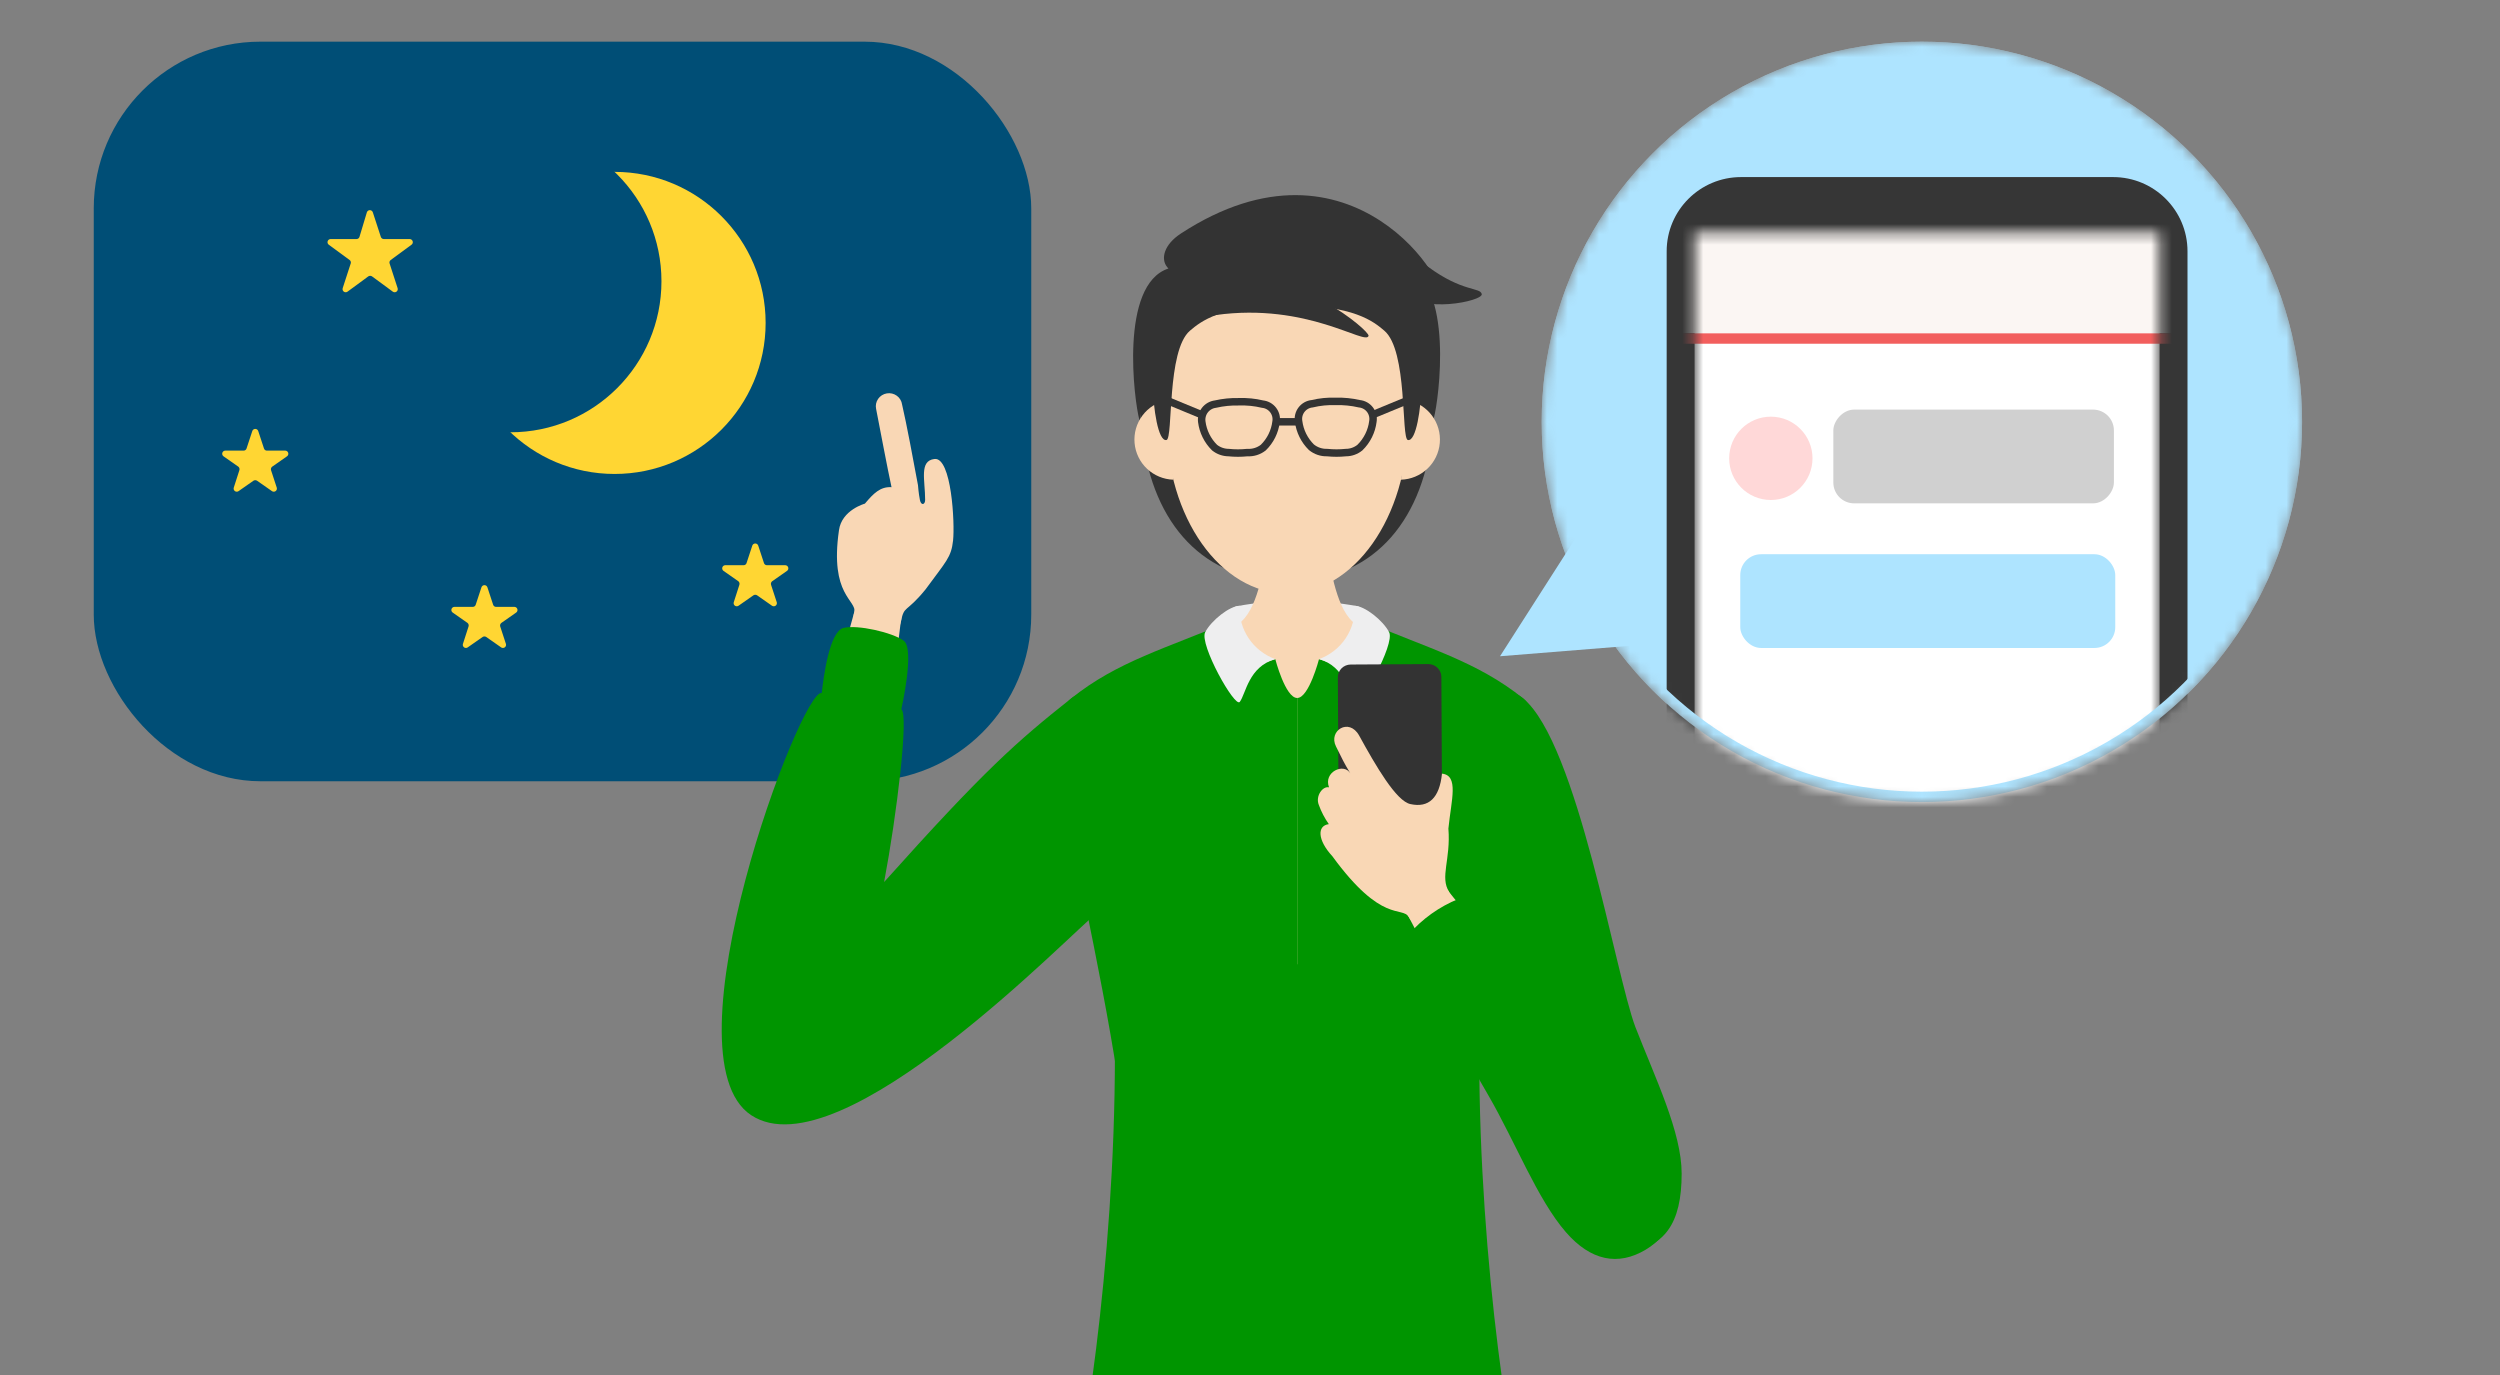 <svg width="240" height="132" viewBox="0 0 240 132" fill="none" xmlns="http://www.w3.org/2000/svg">
<rect x="0" y="0" width="240" height="132" fill="#808080" stroke="none"/>
<g clip-path="url(#clip0_4241_27369)">
<rect x="9" y="4" width="90" height="71" rx="16" fill="#004E76"/>
<path d="M59 45.5C67.008 45.5 73.5 39.008 73.5 31C73.5 22.992 67.008 16.5 59 16.5C50.992 16.5 44.5 22.992 44.5 31C44.5 39.008 50.992 45.5 59 45.5Z" fill="#FFD633"/>
<path d="M49 41.5C57.008 41.5 63.5 35.008 63.5 27C63.5 18.992 57.008 12.5 49 12.5C40.992 12.5 34.5 18.992 34.5 27C34.5 35.008 40.992 41.5 49 41.5Z" fill="#004E76"/>
<path d="M24.22 41.38C24.24 41.32 24.278 41.268 24.329 41.231C24.38 41.194 24.442 41.174 24.505 41.174C24.568 41.174 24.63 41.194 24.681 41.231C24.732 41.268 24.77 41.32 24.79 41.38L25.34 43.05C25.357 43.111 25.394 43.164 25.445 43.202C25.495 43.24 25.557 43.26 25.62 43.26H27.39C27.452 43.262 27.512 43.283 27.562 43.321C27.611 43.358 27.648 43.41 27.666 43.47C27.685 43.529 27.685 43.593 27.666 43.652C27.647 43.711 27.61 43.763 27.56 43.8L26.13 44.8C26.079 44.838 26.041 44.892 26.021 44.953C26.002 45.013 26.001 45.079 26.02 45.14L26.57 46.82C26.587 46.88 26.586 46.943 26.566 47.002C26.546 47.061 26.508 47.112 26.457 47.148C26.407 47.184 26.346 47.204 26.284 47.204C26.222 47.205 26.161 47.186 26.11 47.15L24.68 46.15C24.628 46.116 24.567 46.098 24.505 46.098C24.443 46.098 24.382 46.116 24.33 46.15L22.9 47.15C22.849 47.186 22.788 47.205 22.726 47.204C22.664 47.204 22.604 47.184 22.553 47.148C22.503 47.112 22.465 47.061 22.444 47.002C22.424 46.943 22.422 46.88 22.44 46.82L22.98 45.14C23 45.08 23.001 45.015 22.983 44.954C22.966 44.894 22.93 44.84 22.88 44.8L21.45 43.8C21.4 43.763 21.363 43.711 21.344 43.652C21.325 43.593 21.325 43.529 21.344 43.47C21.362 43.41 21.399 43.358 21.448 43.321C21.498 43.283 21.558 43.262 21.62 43.26H23.39C23.453 43.26 23.515 43.24 23.565 43.202C23.616 43.164 23.652 43.111 23.67 43.05L24.22 41.38Z" fill="#FFD633"/>
<path d="M35.22 20.38C35.24 20.32 35.278 20.268 35.329 20.231C35.38 20.194 35.442 20.174 35.505 20.174C35.568 20.174 35.63 20.194 35.681 20.231C35.732 20.268 35.77 20.32 35.79 20.38L36.56 22.74C36.579 22.802 36.618 22.855 36.67 22.893C36.723 22.931 36.786 22.951 36.85 22.95H39.34C39.402 22.952 39.462 22.973 39.512 23.011C39.561 23.049 39.598 23.101 39.617 23.16C39.635 23.219 39.635 23.283 39.616 23.342C39.597 23.401 39.56 23.453 39.51 23.49L37.51 24.96C37.459 24.996 37.42 25.047 37.4 25.107C37.38 25.166 37.38 25.23 37.4 25.29L38.17 27.66C38.191 27.72 38.192 27.786 38.173 27.846C38.154 27.907 38.116 27.961 38.065 27.998C38.013 28.036 37.951 28.057 37.888 28.057C37.824 28.058 37.762 28.038 37.71 28L35.71 26.53C35.658 26.496 35.597 26.478 35.535 26.478C35.473 26.478 35.412 26.496 35.36 26.53L33.36 28C33.309 28.038 33.246 28.058 33.183 28.057C33.119 28.057 33.057 28.036 33.006 27.998C32.954 27.961 32.917 27.907 32.898 27.846C32.879 27.786 32.88 27.72 32.9 27.66L33.67 25.29C33.69 25.23 33.69 25.166 33.67 25.107C33.65 25.047 33.612 24.996 33.56 24.96L31.56 23.49C31.51 23.453 31.473 23.401 31.454 23.342C31.435 23.283 31.435 23.219 31.454 23.16C31.472 23.101 31.509 23.049 31.558 23.011C31.608 22.973 31.668 22.952 31.73 22.95H34.22C34.285 22.951 34.348 22.931 34.4 22.893C34.452 22.855 34.491 22.802 34.51 22.74L35.22 20.38Z" fill="#FFD633"/>
<path d="M46.22 56.38C46.24 56.32 46.278 56.268 46.329 56.231C46.38 56.194 46.442 56.174 46.505 56.174C46.568 56.174 46.63 56.194 46.681 56.231C46.732 56.268 46.77 56.32 46.79 56.38L47.34 58.05C47.357 58.111 47.394 58.164 47.445 58.202C47.495 58.24 47.557 58.26 47.62 58.26H49.39C49.452 58.262 49.512 58.283 49.562 58.321C49.611 58.358 49.648 58.41 49.666 58.47C49.685 58.529 49.685 58.593 49.666 58.652C49.647 58.711 49.61 58.763 49.56 58.8L48.13 59.8C48.079 59.838 48.041 59.892 48.021 59.953C48.002 60.013 48.001 60.079 48.02 60.14L48.57 61.82C48.587 61.88 48.586 61.943 48.566 62.002C48.545 62.061 48.508 62.112 48.457 62.148C48.407 62.184 48.346 62.204 48.284 62.204C48.222 62.205 48.161 62.186 48.11 62.15L46.68 61.15C46.628 61.116 46.567 61.098 46.505 61.098C46.443 61.098 46.382 61.116 46.33 61.15L44.9 62.15C44.849 62.186 44.788 62.205 44.726 62.204C44.664 62.204 44.603 62.184 44.553 62.148C44.502 62.112 44.465 62.061 44.444 62.002C44.424 61.943 44.422 61.88 44.44 61.82L44.98 60.14C45 60.08 45.001 60.015 44.983 59.954C44.966 59.894 44.929 59.84 44.88 59.8L43.45 58.8C43.4 58.763 43.363 58.711 43.344 58.652C43.325 58.593 43.325 58.529 43.344 58.47C43.362 58.41 43.399 58.358 43.448 58.321C43.498 58.283 43.558 58.262 43.62 58.26H45.39C45.453 58.26 45.515 58.24 45.565 58.202C45.616 58.164 45.653 58.111 45.67 58.05L46.22 56.38Z" fill="#FFD633"/>
<path d="M72.22 52.38C72.24 52.32 72.278 52.268 72.329 52.231C72.38 52.194 72.442 52.174 72.505 52.174C72.568 52.174 72.63 52.194 72.681 52.231C72.732 52.268 72.77 52.32 72.79 52.38L73.34 54.05C73.357 54.111 73.394 54.164 73.445 54.202C73.495 54.24 73.557 54.26 73.62 54.26H75.39C75.452 54.262 75.512 54.283 75.562 54.321C75.611 54.358 75.648 54.41 75.666 54.47C75.685 54.529 75.685 54.593 75.666 54.652C75.647 54.711 75.61 54.763 75.56 54.8L74.13 55.8C74.079 55.838 74.041 55.892 74.021 55.953C74.001 56.013 74.001 56.079 74.02 56.14L74.57 57.82C74.587 57.88 74.586 57.943 74.566 58.002C74.546 58.061 74.507 58.112 74.457 58.148C74.406 58.184 74.346 58.204 74.284 58.204C74.222 58.205 74.161 58.186 74.11 58.15L72.68 57.15C72.628 57.116 72.567 57.098 72.505 57.098C72.443 57.098 72.382 57.116 72.33 57.15L70.9 58.15C70.849 58.186 70.788 58.205 70.726 58.204C70.664 58.204 70.603 58.184 70.553 58.148C70.502 58.112 70.465 58.061 70.444 58.002C70.424 57.943 70.422 57.88 70.44 57.82L70.98 56.14C71 56.08 71.001 56.015 70.983 55.954C70.966 55.894 70.93 55.84 70.88 55.8L69.45 54.8C69.4 54.763 69.363 54.711 69.344 54.652C69.325 54.593 69.325 54.529 69.344 54.47C69.362 54.41 69.399 54.358 69.448 54.321C69.498 54.283 69.558 54.262 69.62 54.26H71.39C71.453 54.26 71.515 54.24 71.565 54.202C71.616 54.164 71.653 54.111 71.67 54.05L72.22 52.38Z" fill="#FFD633"/>
<g clip-path="url(#clip1_4241_27369)">
<g clip-path="url(#clip2_4241_27369)">
<path d="M146.467 154.198V154.088C146.467 153.986 146.467 153.884 146.467 153.781C146.307 143.074 140.097 134.136 140.097 123.378C140.097 119.291 138.473 115.371 135.584 112.481C132.694 109.591 128.774 107.967 124.687 107.967C120.6 107.967 116.68 109.591 113.79 112.481C110.9 115.371 109.277 119.291 109.277 123.378C109.277 134.136 103.067 143.066 102.906 153.774C102.906 153.876 102.906 153.979 102.906 154.088V154.198C102.906 171.751 105.832 273.64 107.36 273.64H118.697C119.933 273.64 120.16 243.449 121.41 215.861C122.478 192.545 124.701 169.535 124.701 169.535C124.701 169.535 126.896 192.545 127.993 215.861C129.258 243.485 129.455 273.64 130.706 273.64H142.05C143.586 273.64 146.497 171.751 146.497 154.198H146.467Z" fill="#001D6D"/>
</g>
</g>
<path d="M113.381 28.996C109.724 31.087 109.578 41.034 109.388 40.339C108.876 38.504 107.443 27.321 112.167 25.777C115.071 24.827 115.707 27.672 113.381 28.996Z" fill="#333333"/>
<path d="M133.655 28.82C137.312 30.912 137.451 40.859 137.641 40.164C138.153 38.328 139.587 27.145 134.862 25.602C131.958 24.651 131.337 27.496 133.655 28.82Z" fill="#333333"/>
<path d="M123.569 20.117C117.557 20.117 114.01 22.662 111.97 26.099C108.89 31.285 109.234 38.489 109.673 41.963C110.719 50.308 115.524 55.808 123.569 55.808C131.615 55.808 136.412 50.308 137.466 41.963C138.19 36.193 138.665 20.117 123.569 20.117Z" fill="#333333"/>
<path d="M112.643 46.051C111.698 46.023 110.798 45.648 110.111 44.999C109.425 44.35 109.001 43.472 108.919 42.53C108.838 41.589 109.105 40.651 109.671 39.894C110.236 39.136 111.059 38.613 111.985 38.423" fill="#F9D7B5"/>
<path d="M135.155 38.423C136.08 38.613 136.904 39.136 137.469 39.894C138.034 40.651 138.301 41.589 138.22 42.53C138.139 43.472 137.714 44.35 137.028 44.999C136.342 45.648 135.441 46.023 134.496 46.051" fill="#F9D7B5"/>
<path d="M135.155 40.596C135.155 49.65 129.969 56.978 123.57 56.978C117.17 56.978 111.984 49.665 111.984 40.596V35.805C111.984 32.732 113.205 29.786 115.378 27.613C117.55 25.44 120.497 24.22 123.57 24.22C126.642 24.22 129.589 25.44 131.761 27.613C133.934 29.786 135.155 32.732 135.155 35.805V40.596Z" fill="#F9D7B5"/>
<path d="M119.737 43.448C119.142 43.51 118.541 43.51 117.945 43.448C117.456 43.444 116.983 43.276 116.6 42.972C115.924 42.306 115.492 41.434 115.371 40.493C115.344 40.296 115.357 40.096 115.408 39.904C115.459 39.711 115.547 39.531 115.668 39.374C115.789 39.216 115.941 39.084 116.113 38.984C116.285 38.885 116.476 38.821 116.673 38.796C117.416 38.626 118.178 38.55 118.94 38.569C119.703 38.542 120.465 38.618 121.207 38.796C121.406 38.816 121.599 38.877 121.774 38.975C121.948 39.073 122.101 39.205 122.222 39.364C122.343 39.523 122.431 39.706 122.479 39.9C122.527 40.094 122.535 40.296 122.502 40.493C122.387 41.435 121.953 42.31 121.273 42.972C120.836 43.312 120.29 43.481 119.737 43.448V43.448Z" stroke="#333333" stroke-width="0.717" stroke-miterlimit="10"/>
<path d="M115.363 39.82L111.984 38.423" stroke="#333333" stroke-width="0.717" stroke-miterlimit="10"/>
<path d="M127.409 43.448C128.005 43.51 128.605 43.51 129.201 43.448C129.691 43.448 130.166 43.28 130.547 42.972C131.237 42.3 131.679 41.413 131.798 40.456C131.831 40.259 131.823 40.057 131.775 39.863C131.727 39.669 131.639 39.487 131.518 39.328C131.397 39.169 131.244 39.036 131.069 38.938C130.895 38.841 130.702 38.78 130.503 38.76C129.757 38.589 128.993 38.513 128.228 38.533C127.466 38.506 126.703 38.582 125.961 38.76C125.762 38.78 125.569 38.841 125.395 38.938C125.22 39.036 125.068 39.169 124.946 39.328C124.825 39.487 124.738 39.669 124.689 39.863C124.641 40.057 124.634 40.259 124.667 40.456C124.787 41.397 125.22 42.27 125.895 42.936C126.322 43.283 126.859 43.465 127.409 43.448V43.448Z" stroke="#333333" stroke-width="0.717" stroke-miterlimit="10"/>
<path d="M131.768 39.82L135.155 38.423" stroke="#333333" stroke-width="0.717" stroke-miterlimit="10"/>
<path d="M122.538 40.493H124.63" stroke="#333333" stroke-width="0.717" stroke-miterlimit="10"/>
<path d="M132.587 26.582C130.145 24.284 126.919 23.005 123.566 23.005C120.213 23.005 116.986 24.284 114.544 26.582C113.186 27.912 112.134 29.523 111.463 31.302C110.793 33.08 110.518 34.984 110.66 36.88C110.712 39.228 111.18 42.409 111.984 42.241C112.642 42.102 111.984 33.662 114.237 31.746C115.268 30.875 117.162 29.288 123.569 29.288C129.976 29.288 131.871 30.875 132.895 31.746C135.154 33.662 134.496 42.102 135.154 42.241C135.952 42.409 136.42 39.228 136.471 36.88C136.615 34.984 136.342 33.08 135.671 31.3C135 29.521 133.947 27.911 132.587 26.582Z" fill="#333333"/>
<path d="M116.885 25.456C126.554 20.621 136.83 29.844 138.227 28.82C139.624 27.796 129.882 11.647 113.36 22.421C110.134 24.534 111.941 27.921 116.885 25.456Z" fill="#333333"/>
<path d="M137.064 25.587C140.413 28.067 142.117 27.562 142.249 28.235C142.381 28.908 136.325 30.181 134.767 27.986C133.004 25.507 134.943 24.015 137.064 25.587Z" fill="#333333"/>
<path d="M116.695 30.246C125.544 29.01 131.11 33.216 131.381 32.243C131.52 31.768 124.476 25.778 117.309 26.487C112.782 26.933 112.57 30.802 116.695 30.246Z" fill="#333333"/>
<path d="M124.53 67.006V57.666C122.605 57.664 120.684 57.838 118.791 58.185C116.147 58.734 124.53 67.006 124.53 67.006Z" fill="#EEEEEF"/>
<path d="M124.531 67.006V57.666C126.453 57.664 128.372 57.838 130.262 58.185C132.906 58.734 124.531 67.006 124.531 67.006Z" fill="#EEEEEF"/>
<path d="M88.311 47.997C88.415 48.546 88.807 48.48 88.814 47.997C88.814 46.096 88.222 44.245 89.703 44.062C91.354 43.85 91.673 50.257 91.495 51.888C91.317 53.519 90.829 53.878 88.851 56.584C86.948 58.924 86.808 58.047 86.482 59.714L82.024 58.829C82.275 57.564 79.624 57.22 80.543 50.894C80.809 48.955 83.031 48.348 83.031 48.348C83.853 47.368 84.512 46.703 85.586 46.769C85.208 45.035 84.423 40.881 84.105 39.25C84.07 39.086 84.07 38.916 84.103 38.751C84.137 38.587 84.204 38.43 84.3 38.292C84.396 38.153 84.519 38.035 84.662 37.944C84.806 37.854 84.966 37.793 85.134 37.765C85.301 37.737 85.473 37.742 85.638 37.781C85.804 37.82 85.96 37.892 86.097 37.992C86.233 38.091 86.349 38.217 86.435 38.362C86.522 38.506 86.578 38.667 86.6 38.833C87 40.53 87.733 44.435 88.126 46.578C88.185 47.325 88.281 47.858 88.311 47.997Z" fill="#F9D7B5"/>
<path d="M140.126 122.108C140.126 93.943 147.872 77.077 147.872 73.479C147.872 68.63 145.021 66.392 140.185 64.132C137.801 63.02 133.224 61.206 130.558 60.131C128.537 59.327 127.848 55.267 127.47 53.007L126.13 43.975H122.894L121.568 52.978C121.19 55.238 120.509 59.297 118.48 60.102C115.829 61.148 111.252 63.027 108.853 64.102C104.017 66.362 101.174 68.6 101.174 73.45C101.174 77.048 108.912 93.928 108.912 122.079L140.126 122.108Z" fill="#F9D7B5"/>
<path d="M72.115 97.907L79.372 106.12L114.118 79.162L103.854 67.547L72.115 97.907Z" fill="#F9D7B5"/>
<path d="M75.744 107.466C78.79 107.466 81.261 105.027 81.261 102.017C81.261 99.008 78.79 96.569 75.744 96.569C72.697 96.569 70.227 99.008 70.227 102.017C70.227 105.027 72.697 107.466 75.744 107.466Z" fill="#F9D7B5"/>
<path d="M108.986 81.063C113.297 81.063 116.792 77.612 116.792 73.354C116.792 69.097 113.297 65.646 108.986 65.646C104.676 65.646 101.181 69.097 101.181 73.354C101.181 77.612 104.676 81.063 108.986 81.063Z" fill="#F9D7B5"/>
<path d="M146.236 67.057C141.792 63.481 137.023 62.223 131.003 59.641L127.545 63.576L126.626 63.276C126.626 63.276 125.656 67.006 124.531 67.006V122.108H140.126C140.126 97.922 150.679 70.641 146.236 67.057Z" fill="#009500"/>
<path d="M102.825 67.057C107.268 63.481 112.037 62.223 118.051 59.641L121.509 63.576L122.427 63.276C122.427 63.276 123.397 67.006 124.53 67.006V122.108H108.927C108.927 97.922 98.374 70.641 102.825 67.057Z" fill="#009500"/>
<path d="M115.696 60.694C115.111 61.85 118.569 68.008 119.021 67.379C119.606 66.596 119.865 63.993 122.427 63.276C121.379 62.894 120.482 62.191 119.866 61.27C119.251 60.349 118.95 59.258 119.006 58.156C118.051 58.164 116.281 59.56 115.696 60.694Z" fill="#EEEEEF"/>
<path d="M133.358 60.694C133.943 61.85 130.484 68.008 130.04 67.379C129.448 66.596 129.188 63.993 126.626 63.276C127.674 62.894 128.572 62.191 129.187 61.27C129.802 60.349 130.104 59.258 130.048 58.156C131.01 58.164 132.773 59.56 133.358 60.694Z" fill="#EEEEEF"/>
<path d="M81.164 103.063L70.33 100.964L81.994 58.815L86.474 59.685L81.164 103.063Z" fill="#F9D7B5"/>
<path d="M84.237 61.506C85.501 61.506 86.526 60.494 86.526 59.246C86.526 57.998 85.501 56.986 84.237 56.986C82.974 56.986 81.949 57.998 81.949 59.246C81.949 60.494 82.974 61.506 84.237 61.506Z" fill="#F9D7B5"/>
<path d="M75.744 107.466C78.79 107.466 81.261 105.027 81.261 102.017C81.261 99.008 78.79 96.569 75.744 96.569C72.697 96.569 70.227 99.008 70.227 102.017C70.227 105.027 72.697 107.466 75.744 107.466Z" fill="#F9D7B5"/>
<path d="M84.875 84.676C94.502 73.918 97.634 71.168 102.825 67.057C107.269 63.51 111.601 83.038 105.232 87.726C103.01 89.35 80.698 112.703 72.123 107.064C63.547 101.425 76.958 65.902 78.884 66.538C79.061 64.995 79.624 60.628 80.965 60.285C82.305 59.941 85.66 60.709 86.756 61.506C87.852 62.303 86.526 68.088 86.526 68.088C87.267 68.542 86.089 78.277 84.875 84.676Z" fill="#009500"/>
<path d="M124.53 147.7C124.53 150.077 125.715 151.576 129.418 152.088C136.512 153.126 142.807 152.249 145.177 151.459C147.843 150.567 147.902 150.362 146.984 147.195C145.177 140.978 142.007 121.516 142.007 101.249C142.007 89.679 107.031 89.679 107.031 101.249C107.031 121.523 103.869 140.985 102.062 147.231C101.152 150.398 101.203 150.603 103.869 151.495C106.246 152.285 112.534 153.163 119.628 152.124C123.346 151.576 124.53 150.077 124.53 147.7Z" fill="#009500"/>
<path d="M160.335 112.44L149.968 116.17L132.728 75.995L147.391 70.721L160.335 112.44Z" fill="#003900"/>
<path d="M155.152 119.753C158.198 119.753 160.669 117.314 160.669 114.305C160.669 111.295 158.198 108.856 155.152 108.856C152.105 108.856 149.635 111.295 149.635 114.305C149.635 117.314 152.105 119.753 155.152 119.753Z" fill="#F9D7B5"/>
<path d="M140.059 81.063C144.37 81.063 147.865 77.612 147.865 73.354C147.865 69.097 144.37 65.646 140.059 65.646C135.749 65.646 132.254 69.097 132.254 73.354C132.254 77.612 135.749 81.063 140.059 81.063Z" fill="#009500"/>
<path d="M146.236 67.057C141.844 63.4 133.143 74.993 136.261 82.204C137.342 84.713 145.214 120.88 155.515 120.236C159.876 119.973 161.439 117.384 161.439 112.659C161.439 108.702 158.928 103.553 156.996 98.594C155.07 93.511 151.449 71.394 146.236 67.057Z" fill="#009500"/>
<path d="M150.516 117.267L159.787 111.35L139.111 85.634L135.268 88.077L150.516 117.267Z" fill="#F9D7B5"/>
<path d="M155.152 119.753C158.198 119.753 160.669 117.314 160.669 114.305C160.669 111.295 158.198 108.856 155.152 108.856C152.105 108.856 149.635 111.295 149.635 114.305C149.635 117.314 152.105 119.753 155.152 119.753Z" fill="#F9D7B5"/>
<path d="M137.186 89.116C138.45 89.116 139.474 88.104 139.474 86.856C139.474 85.608 138.45 84.596 137.186 84.596C135.922 84.596 134.898 85.608 134.898 86.856C134.898 88.104 135.922 89.116 137.186 89.116Z" fill="#F9D7B5"/>
<path d="M137.816 93.987C137.075 93.029 134.905 90.271 135.72 89.181C137.107 87.756 138.818 86.678 140.711 86.037C141.985 85.759 144.414 89.832 144.414 89.832C145.154 89.438 147.42 93.343 150.923 97.724C154.626 102.376 159.61 107.664 160.802 112.542C161.543 115.584 160.624 118.393 157.981 119.973C155.337 121.553 152.708 121.041 150.309 118.269C147.576 115.109 145.473 109.631 142.903 105.191C139.482 99.362 137.083 94.36 137.816 93.987Z" fill="#009500"/>
<path d="M128.515 80.5L138.453 80.449L138.371 64.973C138.367 64.647 138.234 64.337 137.999 64.108C137.765 63.88 137.449 63.751 137.12 63.751L129.662 63.795C129.5 63.796 129.339 63.829 129.19 63.891C129.04 63.953 128.904 64.044 128.79 64.158C128.676 64.272 128.586 64.407 128.524 64.556C128.463 64.704 128.432 64.864 128.433 65.024L128.515 80.5Z" fill="#333333"/>
<path d="M139.045 79.535C139.289 82.526 138.201 84.201 139.119 85.627L135.261 88.041C134.565 86.951 132.676 88.736 127.9 82.19C126.485 80.661 126.419 79.264 127.567 79.118C127.165 78.545 126.841 77.923 126.604 77.267C126.263 76.412 126.982 75.439 127.589 75.585C127.019 74.122 129.011 73.186 129.633 74.247C128.892 73.003 129.018 73.164 128.255 71.658C127.493 70.151 129.507 68.864 130.477 70.612C132.084 73.537 134.046 76.924 135.409 77.194C137.149 77.575 138.193 76.617 138.43 74.269C140.067 74.444 139.326 76.777 139.052 79.491" fill="#F9D7B5"/>
<mask id="mask0_4241_27369" style="mask-type:alpha" maskUnits="userSpaceOnUse" x="148" y="4" width="73" height="73">
<circle cx="184.5" cy="40.5" r="36.5" fill="#D9D9D9"/>
</mask>
<g mask="url(#mask0_4241_27369)">
<circle cx="184.5" cy="40.5" r="36.5" fill="#AEE4FF"/>
<g clip-path="url(#clip3_4241_27369)">
<path d="M202.858 17H167.142C163.2 17 160 20.191 160 24.123V109.605C160 113.541 163.2 116.727 167.142 116.727H202.858C206.805 116.727 210 113.536 210 109.605V24.123C210 20.186 206.8 17 202.858 17Z" fill="#363636"/>
<mask id="mask1_4241_27369" style="mask-type:alpha" maskUnits="userSpaceOnUse" x="162" y="22" width="46" height="90">
<path d="M207.321 111.384H162.679V22.343H207.321V111.384Z" fill="white"/>
</mask>
<g mask="url(#mask1_4241_27369)">
<path d="M207.321 111.384H162.679V22.343H207.321V111.384Z" fill="white"/>
<path d="M212.107 32H157.014L156.996 20L212.089 20L212.107 32Z" fill="#FBF6F3"/>
<path d="M212.095 33H157.001L157 32H212.093L212.095 33Z" fill="#F25E5D"/>
</g>
<rect width="26.935" height="9" rx="2" transform="matrix(-1 0 0 1 202.935 39.322)" fill="#D0D0D0"/>
<rect x="167.065" y="53.206" width="36" height="9" rx="2" fill="#AEE4FF"/>
<circle cx="170" cy="44" r="4" fill="#FFD8D8"/>
</g>
<circle cx="184.5" cy="40.5" r="36" stroke="#AEE4FF"/>
</g>
<path d="M144 63L152 50.5L157.5 61.914L144 63Z" fill="#AEE4FF"/>
</g>
<defs>
<clipPath id="clip0_4241_27369">
<rect width="240" height="132" fill="white"/>
</clipPath>
<clipPath id="clip1_4241_27369">
<rect width="146.277" height="197.473" fill="white" transform="translate(51 107.96)"/>
</clipPath>
<clipPath id="clip2_4241_27369">
<rect width="50.816" height="184.886" fill="white" transform="translate(99.271 107.96)"/>
</clipPath>
<clipPath id="clip3_4241_27369">
<rect width="50" height="61" fill="white" transform="translate(160 17)"/>
</clipPath>
</defs>
</svg>
